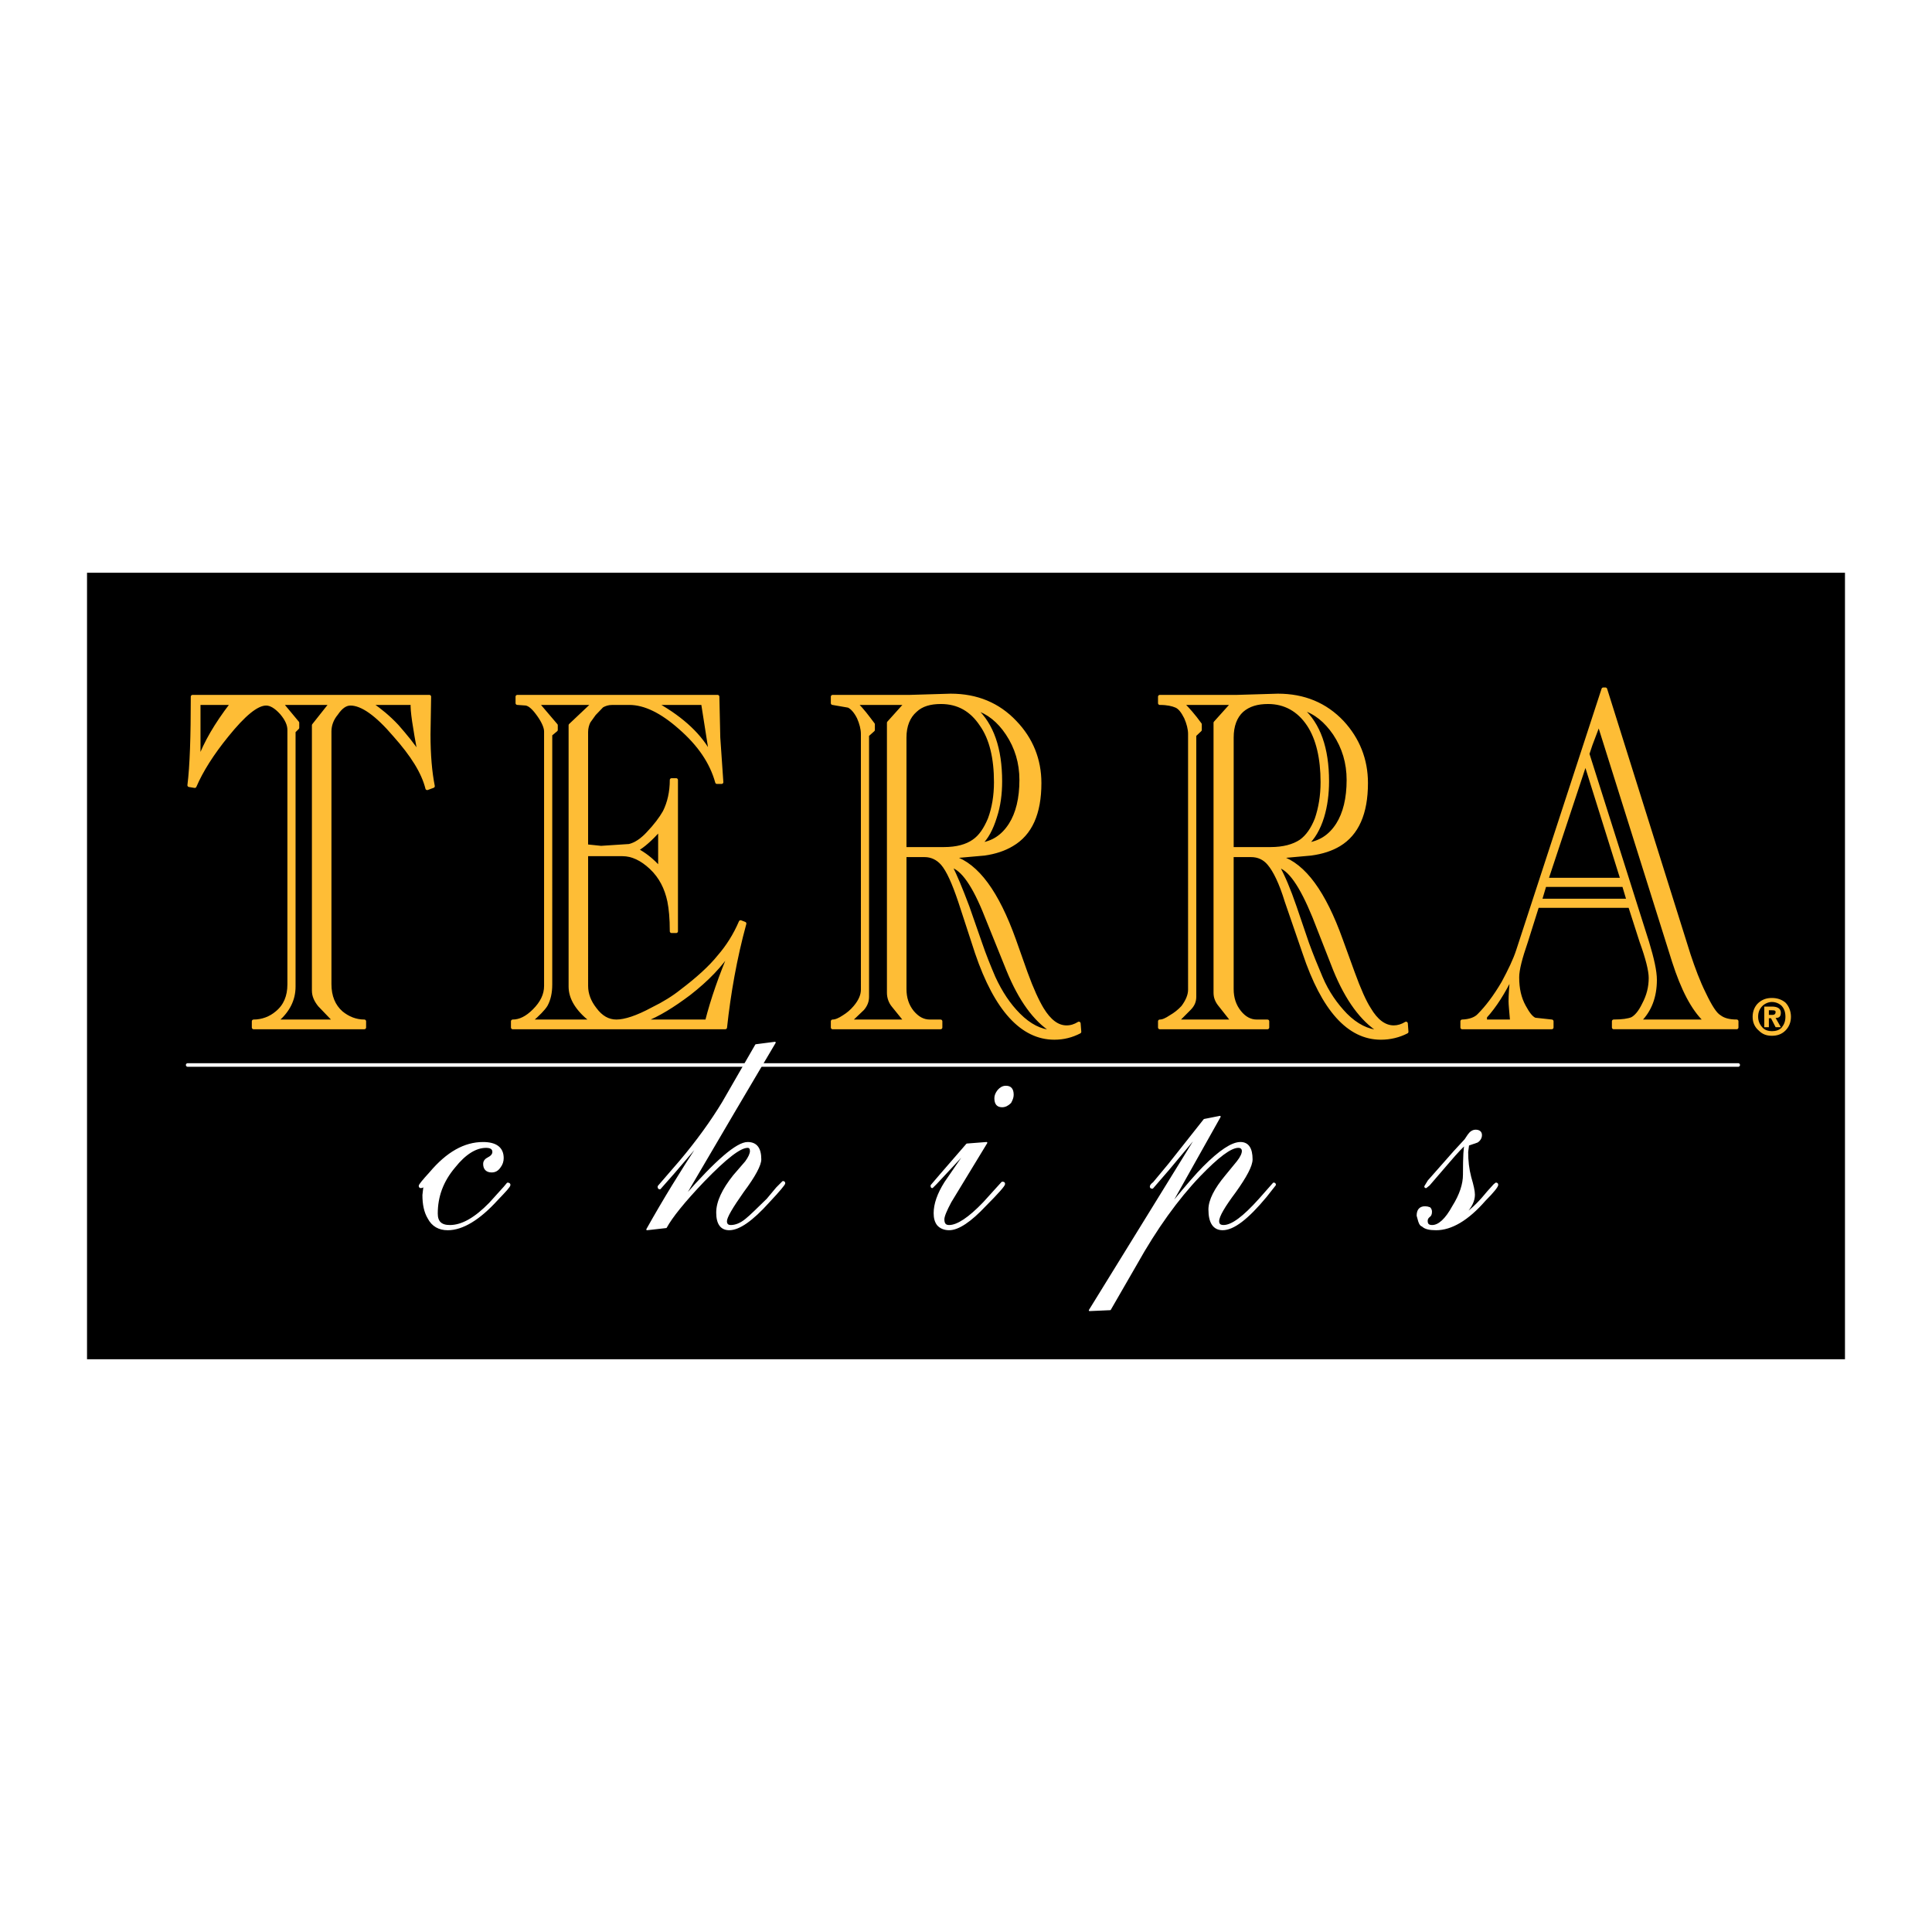 <?xml version="1.0" encoding="utf-8"?>
<!-- Generator: Adobe Illustrator 13.0.0, SVG Export Plug-In . SVG Version: 6.00 Build 14948)  -->
<!DOCTYPE svg PUBLIC "-//W3C//DTD SVG 1.0//EN" "http://www.w3.org/TR/2001/REC-SVG-20010904/DTD/svg10.dtd">
<svg version="1.0" id="Layer_1" xmlns="http://www.w3.org/2000/svg" xmlns:xlink="http://www.w3.org/1999/xlink" x="0px" y="0px"
	 width="192.756px" height="192.756px" viewBox="0 0 192.756 192.756" enable-background="new 0 0 192.756 192.756"
	 xml:space="preserve">
<g>
	<polygon fill-rule="evenodd" clip-rule="evenodd" fill="#FFFFFF" points="0,0 192.756,0 192.756,192.756 0,192.756 0,0 	"/>
	<polygon fill-rule="evenodd" clip-rule="evenodd" points="184.252,135.793 8.504,135.793 8.504,56.962 184.252,56.962 
		184.252,135.793 	"/>
	
		<polyline fill="none" stroke="#FFFFFF" stroke-width="0.357" stroke-linecap="round" stroke-linejoin="round" stroke-miterlimit="2.613" points="
		184.252,135.793 8.504,135.793 8.504,56.962 184.252,56.962 184.252,135.793 	"/>
	<path fill-rule="evenodd" clip-rule="evenodd" fill="#FEBD36" d="M23.099,70.152v0.123c-1.53,1.994-2.601,3.834-3.213,5.521h-0.061
		v-5.644H23.099L23.099,70.152L23.099,70.152z M22.64,73.373c1.683-2.085,2.968-3.159,3.917-3.159c0.459,0,0.979,0.307,1.53,0.92
		c0.52,0.613,0.765,1.165,0.765,1.687v25.398c0,1.195-0.397,2.146-1.224,2.82c-0.643,0.553-1.468,0.859-2.325,0.859v0.613h11.045
		v-0.613c-0.857,0-1.622-0.307-2.295-0.859c-0.765-0.674-1.163-1.625-1.163-2.852V72.974c0-0.614,0.214-1.227,0.673-1.779
		c0.459-0.675,0.917-0.981,1.407-0.981c1.132,0,2.601,1.012,4.406,3.129c1.775,1.993,2.846,3.711,3.244,5.306l0.581-0.215
		c-0.275-1.38-0.428-3.098-0.428-5.153l0.061-3.773H19.213c0,3.926-0.092,6.901-0.336,8.834l0.551,0.092
		C20.1,76.87,21.171,75.182,22.64,73.373L22.64,73.373L22.64,73.373z M29.677,72.606v-0.491l-1.53-1.84v-0.123h4.803v0.123
		l-1.652,2.085v26.472c0,0.521,0.214,0.98,0.582,1.441l1.469,1.533v0.092h-5.722v-0.092c1.132-0.98,1.683-2.086,1.683-3.373V72.974
		L29.677,72.606L29.677,72.606L29.677,72.606z M37.082,70.152h4.069c-0.061,0.736,0.214,2.423,0.704,5.061l-0.031,0.062
		c-0.581-0.92-1.346-1.84-2.203-2.822c-0.857-0.92-1.744-1.626-2.54-2.178V70.152L37.082,70.152z"/>
	
		<path fill="none" stroke="#FEBD36" stroke-width="0.357" stroke-linecap="round" stroke-linejoin="round" stroke-miterlimit="2.613" d="
		M23.099,70.152v0.123c-1.53,1.994-2.601,3.834-3.213,5.521h-0.061v-5.644H23.099 M22.64,73.373
		c1.683-2.085,2.968-3.159,3.917-3.159c0.459,0,0.979,0.307,1.53,0.92c0.52,0.613,0.765,1.165,0.765,1.687v25.398
		c0,1.195-0.397,2.146-1.224,2.82c-0.643,0.553-1.468,0.859-2.325,0.859v0.613h11.045v-0.613c-0.857,0-1.622-0.307-2.295-0.859
		c-0.765-0.674-1.163-1.625-1.163-2.852V72.974c0-0.614,0.214-1.227,0.673-1.779c0.459-0.675,0.917-0.981,1.407-0.981
		c1.132,0,2.601,1.012,4.406,3.129c1.775,1.993,2.846,3.711,3.244,5.306l0.581-0.215c-0.275-1.38-0.428-3.098-0.428-5.153
		l0.061-3.773H19.213c0,3.926-0.092,6.901-0.336,8.834l0.551,0.092C20.1,76.87,21.171,75.182,22.64,73.373 M29.677,72.606v-0.491
		l-1.53-1.84v-0.123h4.803v0.123l-1.652,2.085v26.472c0,0.521,0.214,0.98,0.582,1.441l1.469,1.533v0.092h-5.722v-0.092
		c1.132-0.98,1.683-2.086,1.683-3.373V72.974L29.677,72.606 M37.082,70.152h4.069c-0.061,0.736,0.214,2.423,0.704,5.061
		l-0.031,0.062c-0.581-0.92-1.346-1.84-2.203-2.822c-0.857-0.92-1.744-1.626-2.54-2.178V70.152"/>
	<path fill-rule="evenodd" clip-rule="evenodd" fill="#FEBD36" d="M52.472,70.213c0.367,0.062,0.765,0.398,1.285,1.135
		c0.458,0.644,0.704,1.227,0.704,1.626v25.397c0,0.891-0.398,1.688-1.163,2.455c-0.734,0.736-1.438,1.072-2.142,1.072v0.613h21.203
		c0.367-3.404,0.979-6.901,1.928-10.367l-0.398-0.153c-0.551,1.288-1.285,2.454-2.142,3.435c-0.857,1.074-2.142,2.239-3.763,3.466
		c-0.765,0.613-1.744,1.227-2.876,1.779c-1.53,0.828-2.754,1.227-3.611,1.227c-0.826,0-1.53-0.398-2.142-1.227
		c-0.551-0.705-0.857-1.473-0.857-2.301V85.243h3.611c0.979,0,1.927,0.46,2.845,1.319c0.979,0.92,1.53,2.055,1.805,3.343
		c0.153,0.767,0.245,1.718,0.245,3.006h0.458V77.82h-0.458c0,1.196-0.245,2.27-0.704,3.19c-0.367,0.644-0.918,1.38-1.683,2.178
		c-0.582,0.614-1.193,1.043-1.836,1.196l-2.815,0.184l-1.469-0.153v-11.38c0-0.368,0.092-0.736,0.245-1.043l0.551-0.767l0.765-0.797
		c0.275-0.153,0.582-0.276,1.041-0.276h1.683c1.561,0,3.243,0.828,5.079,2.454c1.897,1.656,3.121,3.435,3.672,5.429h0.458
		l-0.306-4.448l-0.092-4.08H51.615v0.644L52.472,70.213L52.472,70.213L52.472,70.213z M56.908,72.36v26.073
		c0,1.164,0.704,2.299,2.081,3.373v0.092h-5.997v-0.092c0.704-0.613,1.224-1.135,1.469-1.533c0.306-0.553,0.459-1.227,0.459-2.055
		V73.281l0.551-0.46v-0.46l-1.775-2.085v-0.123h5.416v0.123L56.908,72.36L56.908,72.36L56.908,72.36z M65.537,70.152h4.589
		l0.795,5.061l-0.031,0.123c-0.979-1.901-2.753-3.588-5.354-5.061V70.152L65.537,70.152L65.537,70.152z M65.842,86.685
		c-0.765-0.889-1.591-1.503-2.356-1.901c0.673-0.368,1.469-1.074,2.356-2.086V86.685L65.842,86.685L65.842,86.685z M72.972,94.844
		c-1.071,2.515-1.897,4.876-2.448,7.054h-6.272v-0.092c1.438-0.553,2.907-1.473,4.498-2.668c1.775-1.381,3.213-2.853,4.161-4.387
		L72.972,94.844L72.972,94.844z"/>
	
		<path fill="none" stroke="#FEBD36" stroke-width="0.357" stroke-linecap="round" stroke-linejoin="round" stroke-miterlimit="2.613" d="
		M52.472,70.213c0.367,0.062,0.765,0.398,1.285,1.135c0.458,0.644,0.704,1.227,0.704,1.626v25.397c0,0.891-0.398,1.688-1.163,2.455
		c-0.734,0.736-1.438,1.072-2.142,1.072v0.613h21.203c0.367-3.404,0.979-6.901,1.928-10.367l-0.398-0.153
		c-0.551,1.288-1.285,2.454-2.142,3.435c-0.857,1.074-2.142,2.239-3.763,3.466c-0.765,0.613-1.744,1.227-2.876,1.779
		c-1.53,0.828-2.754,1.227-3.611,1.227c-0.826,0-1.53-0.398-2.142-1.227c-0.551-0.705-0.857-1.473-0.857-2.301V85.243h3.611
		c0.979,0,1.927,0.46,2.845,1.319c0.979,0.92,1.53,2.055,1.805,3.343c0.153,0.767,0.245,1.718,0.245,3.006h0.458V77.82h-0.458
		c0,1.196-0.245,2.27-0.704,3.19c-0.367,0.644-0.918,1.38-1.683,2.178c-0.582,0.614-1.193,1.043-1.836,1.196l-2.815,0.184
		l-1.469-0.153v-11.38c0-0.368,0.092-0.736,0.245-1.043l0.551-0.767l0.765-0.797c0.275-0.153,0.582-0.276,1.041-0.276h1.683
		c1.561,0,3.243,0.828,5.079,2.454c1.897,1.656,3.121,3.435,3.672,5.429h0.458l-0.306-4.448l-0.092-4.08H51.615v0.644L52.472,70.213
		 M56.908,72.36v26.073c0,1.164,0.704,2.299,2.081,3.373v0.092h-5.997v-0.092c0.704-0.613,1.224-1.135,1.469-1.533
		c0.306-0.553,0.459-1.227,0.459-2.055V73.281l0.551-0.46v-0.46l-1.775-2.085v-0.123h5.416v0.123L56.908,72.36 M65.537,70.152h4.589
		l0.795,5.061l-0.031,0.123c-0.979-1.901-2.753-3.588-5.354-5.061V70.152 M65.842,86.685c-0.765-0.889-1.591-1.503-2.356-1.901
		c0.673-0.368,1.469-1.074,2.356-2.086V86.685 M72.972,94.844c-1.071,2.515-1.897,4.876-2.448,7.054h-6.272v-0.092
		c1.438-0.553,2.907-1.473,4.498-2.668c1.775-1.381,3.213-2.853,4.161-4.387L72.972,94.844"/>
	<path fill-rule="evenodd" clip-rule="evenodd" fill="#FEBD36" d="M107.638,102.113c-0.397,0.246-0.796,0.369-1.224,0.369
		c-0.918,0-1.714-0.613-2.448-1.811c-0.459-0.766-1.01-1.932-1.621-3.619l-1.163-3.282c-1.683-4.693-3.671-7.454-6.088-8.22v-0.092
		l3.121-0.276c1.071-0.153,1.988-0.46,2.754-0.92c1.836-1.074,2.753-3.098,2.753-6.135c0-2.331-0.825-4.386-2.447-6.073
		c-1.683-1.779-3.825-2.668-6.425-2.668l-4.13,0.123h-7.649v0.644l1.591,0.276c0.337,0.153,0.704,0.552,1.01,1.166
		c0.245,0.552,0.398,1.135,0.398,1.625V98.74c0,0.551-0.245,1.135-0.765,1.748c-0.336,0.398-0.704,0.705-1.102,0.951
		c-0.459,0.307-0.826,0.459-1.132,0.459v0.613h10.77v-0.613h-1.071c-0.673,0-1.224-0.307-1.744-0.92
		c-0.52-0.645-0.765-1.41-0.765-2.301V85.335h1.989c0.673,0,1.285,0.276,1.774,0.828c0.582,0.675,1.132,1.932,1.744,3.742
		l1.683,5.153c1.928,5.673,4.529,8.496,7.741,8.496c0.919,0,1.744-0.215,2.51-0.613L107.638,102.113L107.638,102.113
		L107.638,102.113z M104.945,102.941c-1.132-0.061-2.233-0.613-3.305-1.688c-0.979-0.98-1.805-2.207-2.509-3.742
		c-0.459-1.073-0.918-2.208-1.315-3.373l-1.285-3.681c-0.673-1.779-1.224-3.128-1.683-3.987l0.061-0.092
		c1.102,0.246,2.295,1.933,3.519,5.062l2.143,5.306c1.224,3.006,2.692,5,4.375,6.073V102.941L104.945,102.941L104.945,102.941z
		 M85.455,70.152h4.865v0.123l-1.652,1.84v26.932c0,0.459,0.153,0.92,0.459,1.287l1.193,1.473v0.092h-5.477v-0.092l1.224-1.166
		c0.306-0.367,0.459-0.734,0.459-1.195V73.342l0.582-0.521v-0.552c-0.582-0.767-1.071-1.442-1.652-1.994V70.152L85.455,70.152
		L85.455,70.152z M91.33,70.888c0.612-0.583,1.469-0.828,2.54-0.828c1.744,0,3.06,0.767,4.039,2.239
		c0.979,1.38,1.438,3.344,1.438,5.736c0,1.38-0.214,2.607-0.611,3.681c-0.429,1.012-0.918,1.749-1.592,2.208
		c-0.703,0.491-1.683,0.767-2.968,0.767h-3.916V73.587C90.259,72.422,90.626,71.501,91.33,70.888L91.33,70.888L91.33,70.888z
		 M97.296,70.766l0.061-0.092c1.254,0.399,2.294,1.227,3.152,2.516c0.918,1.38,1.377,2.914,1.377,4.631
		c0,1.84-0.367,3.343-1.071,4.448c-0.765,1.196-1.774,1.84-3.06,1.994v-0.031c0.673-0.613,1.163-1.534,1.53-2.73
		c0.366-1.104,0.52-2.3,0.52-3.558C99.805,74.722,98.979,72.299,97.296,70.766L97.296,70.766z"/>
	
		<path fill="none" stroke="#FEBD36" stroke-width="0.357" stroke-linecap="round" stroke-linejoin="round" stroke-miterlimit="2.613" d="
		M107.638,102.113c-0.397,0.246-0.796,0.369-1.224,0.369c-0.918,0-1.714-0.613-2.448-1.811c-0.459-0.766-1.01-1.932-1.621-3.619
		l-1.163-3.282c-1.683-4.693-3.671-7.454-6.088-8.22v-0.092l3.121-0.276c1.071-0.153,1.988-0.46,2.754-0.92
		c1.836-1.074,2.753-3.098,2.753-6.135c0-2.331-0.825-4.386-2.447-6.073c-1.683-1.779-3.825-2.668-6.425-2.668l-4.13,0.123h-7.649
		v0.644l1.591,0.276c0.337,0.153,0.704,0.552,1.01,1.166c0.245,0.552,0.398,1.135,0.398,1.625V98.74
		c0,0.551-0.245,1.135-0.765,1.748c-0.336,0.398-0.704,0.705-1.102,0.951c-0.459,0.307-0.826,0.459-1.132,0.459v0.613h10.77v-0.613
		h-1.071c-0.673,0-1.224-0.307-1.744-0.92c-0.52-0.645-0.765-1.41-0.765-2.301V85.335h1.989c0.673,0,1.285,0.276,1.774,0.828
		c0.582,0.675,1.132,1.932,1.744,3.742l1.683,5.153c1.928,5.673,4.529,8.496,7.741,8.496c0.919,0,1.744-0.215,2.51-0.613
		L107.638,102.113 M104.945,102.941c-1.132-0.061-2.233-0.613-3.305-1.688c-0.979-0.98-1.805-2.207-2.509-3.742
		c-0.459-1.073-0.918-2.208-1.315-3.373l-1.285-3.681c-0.673-1.779-1.224-3.128-1.683-3.987l0.061-0.092
		c1.102,0.246,2.295,1.933,3.519,5.062l2.143,5.306c1.224,3.006,2.692,5,4.375,6.073V102.941 M85.455,70.152h4.865v0.123
		l-1.652,1.84v26.932c0,0.459,0.153,0.92,0.459,1.287l1.193,1.473v0.092h-5.477v-0.092l1.224-1.166
		c0.306-0.367,0.459-0.734,0.459-1.195V73.342l0.582-0.521v-0.552c-0.582-0.767-1.071-1.442-1.652-1.994V70.152 M91.33,70.888
		c0.612-0.583,1.469-0.828,2.54-0.828c1.744,0,3.06,0.767,4.039,2.239c0.979,1.38,1.438,3.344,1.438,5.736
		c0,1.38-0.214,2.607-0.611,3.681c-0.429,1.012-0.918,1.749-1.592,2.208c-0.703,0.491-1.683,0.767-2.968,0.767h-3.916V73.587
		C90.259,72.422,90.626,71.501,91.33,70.888 M97.296,70.766l0.061-0.092c1.254,0.399,2.294,1.227,3.152,2.516
		c0.918,1.38,1.377,2.914,1.377,4.631c0,1.84-0.367,3.343-1.071,4.448c-0.765,1.196-1.774,1.84-3.06,1.994v-0.031
		c0.673-0.613,1.163-1.534,1.53-2.73c0.366-1.104,0.52-2.3,0.52-3.558C99.805,74.722,98.979,72.299,97.296,70.766"/>
	<path fill-rule="evenodd" clip-rule="evenodd" fill="#FEBD36" d="M133.92,72.054c-1.683-1.779-3.824-2.668-6.425-2.668
		l-4.131,0.123h-7.649v0.644c0.766,0,1.255,0.123,1.622,0.276s0.673,0.552,0.979,1.166c0.244,0.552,0.397,1.135,0.397,1.625V98.74
		c0,0.551-0.245,1.135-0.704,1.748c-0.367,0.398-0.765,0.705-1.193,0.951c-0.459,0.307-0.795,0.459-1.102,0.459v0.613h10.74v-0.613
		h-1.071c-0.643,0-1.224-0.307-1.714-0.92c-0.52-0.645-0.765-1.41-0.765-2.301V85.335h1.928c0.704,0,1.315,0.276,1.774,0.828
		c0.581,0.675,1.193,1.932,1.744,3.742l1.774,5.153c1.897,5.673,4.437,8.496,7.649,8.496c0.918,0,1.805-0.215,2.57-0.613
		l-0.062-0.828c-0.397,0.246-0.826,0.369-1.224,0.369c-0.918,0-1.744-0.613-2.448-1.811c-0.459-0.705-1.01-1.932-1.621-3.619
		l-1.193-3.282c-1.683-4.693-3.672-7.454-6.059-8.22v-0.092l3.061-0.276c1.132-0.153,2.05-0.46,2.814-0.92
		c1.774-1.074,2.692-3.098,2.692-6.135C136.307,75.796,135.48,73.741,133.92,72.054L133.92,72.054L133.92,72.054z M134.532,77.82
		c0,1.84-0.367,3.343-1.071,4.448c-0.765,1.196-1.805,1.84-3.12,1.994v-0.031c0.673-0.613,1.224-1.534,1.591-2.73
		c0.336-1.104,0.489-2.3,0.489-3.558c0-3.282-0.856-5.674-2.539-7.177l0.092-0.092c1.285,0.399,2.294,1.227,3.182,2.516
		C134.073,74.569,134.532,76.103,134.532,77.82L134.532,77.82L134.532,77.82z M123.915,70.888c0.673-0.583,1.53-0.828,2.601-0.828
		c1.683,0,3.06,0.767,4.039,2.239c0.918,1.38,1.377,3.344,1.377,5.736c0,1.38-0.215,2.607-0.581,3.681
		c-0.398,1.012-0.918,1.749-1.561,2.208c-0.734,0.491-1.744,0.767-3.029,0.767h-3.855V73.587
		C122.905,72.422,123.242,71.501,123.915,70.888L123.915,70.888L123.915,70.888z M122.905,70.275l-1.652,1.84v26.932
		c0,0.459,0.153,0.859,0.521,1.287l1.163,1.473v0.092h-5.446v-0.092l1.162-1.166c0.367-0.367,0.521-0.734,0.521-1.195V73.342
		l0.551-0.521v-0.552c-0.643-0.89-1.224-1.534-1.683-1.994v-0.123h4.864V70.275L122.905,70.275L122.905,70.275z M127.525,86.378
		c1.132,0.246,2.295,1.933,3.58,5.062l2.08,5.306c1.225,3.006,2.724,5,4.406,6.073v0.123c-1.132-0.061-2.264-0.613-3.335-1.688
		c-0.948-0.98-1.836-2.207-2.479-3.742c-0.459-1.073-0.918-2.208-1.346-3.373l-1.255-3.681c-0.581-1.687-1.132-3.006-1.683-3.987
		L127.525,86.378L127.525,86.378z"/>
	
		<path fill="none" stroke="#FEBD36" stroke-width="0.357" stroke-linecap="round" stroke-linejoin="round" stroke-miterlimit="2.613" d="
		M133.92,72.054c-1.683-1.779-3.824-2.668-6.425-2.668l-4.131,0.123h-7.649v0.644c0.766,0,1.255,0.123,1.622,0.276
		s0.673,0.552,0.979,1.166c0.244,0.552,0.397,1.135,0.397,1.625V98.74c0,0.551-0.245,1.135-0.704,1.748
		c-0.367,0.398-0.765,0.705-1.193,0.951c-0.459,0.307-0.795,0.459-1.102,0.459v0.613h10.74v-0.613h-1.071
		c-0.643,0-1.224-0.307-1.714-0.92c-0.52-0.645-0.765-1.41-0.765-2.301V85.335h1.928c0.704,0,1.315,0.276,1.774,0.828
		c0.581,0.675,1.193,1.932,1.744,3.742l1.774,5.153c1.897,5.673,4.437,8.496,7.649,8.496c0.918,0,1.805-0.215,2.57-0.613
		l-0.062-0.828c-0.397,0.246-0.826,0.369-1.224,0.369c-0.918,0-1.744-0.613-2.448-1.811c-0.459-0.705-1.01-1.932-1.621-3.619
		l-1.193-3.282c-1.683-4.693-3.672-7.454-6.059-8.22v-0.092l3.061-0.276c1.132-0.153,2.05-0.46,2.814-0.92
		c1.774-1.074,2.692-3.098,2.692-6.135C136.307,75.796,135.48,73.741,133.92,72.054 M134.532,77.82c0,1.84-0.367,3.343-1.071,4.448
		c-0.765,1.196-1.805,1.84-3.12,1.994v-0.031c0.673-0.613,1.224-1.534,1.591-2.73c0.336-1.104,0.489-2.3,0.489-3.558
		c0-3.282-0.856-5.674-2.539-7.177l0.092-0.092c1.285,0.399,2.294,1.227,3.182,2.516C134.073,74.569,134.532,76.103,134.532,77.82
		 M123.915,70.888c0.673-0.583,1.53-0.828,2.601-0.828c1.683,0,3.06,0.767,4.039,2.239c0.918,1.38,1.377,3.344,1.377,5.736
		c0,1.38-0.215,2.607-0.581,3.681c-0.398,1.012-0.918,1.749-1.561,2.208c-0.734,0.491-1.744,0.767-3.029,0.767h-3.855V73.587
		C122.905,72.422,123.242,71.501,123.915,70.888 M122.905,70.275l-1.652,1.84v26.932c0,0.459,0.153,0.859,0.521,1.287l1.163,1.473
		v0.092h-5.446v-0.092l1.162-1.166c0.367-0.367,0.521-0.734,0.521-1.195V73.342l0.551-0.521v-0.552
		c-0.643-0.89-1.224-1.534-1.683-1.994v-0.123h4.864V70.275 M127.525,86.378c1.132,0.246,2.295,1.933,3.58,5.062l2.08,5.306
		c1.225,3.006,2.724,5,4.406,6.073v0.123c-1.132-0.061-2.264-0.613-3.335-1.688c-0.948-0.98-1.836-2.207-2.479-3.742
		c-0.459-1.073-0.918-2.208-1.346-3.373l-1.255-3.681c-0.581-1.687-1.132-3.006-1.683-3.987L127.525,86.378"/>
	<path fill-rule="evenodd" clip-rule="evenodd" fill="#FEBD36" d="M159.958,68.771l-8.506,26.042
		c-0.306,0.951-0.826,2.024-1.469,3.22c-0.826,1.412-1.652,2.486-2.417,3.252c-0.337,0.369-0.918,0.584-1.683,0.613v0.613h8.935
		v-0.613l-1.684-0.184c-0.367-0.152-0.703-0.613-1.07-1.289c-0.459-0.828-0.673-1.777-0.673-2.914c0-0.766,0.306-1.932,0.887-3.619
		l1.102-3.497h9.24l1.132,3.527c0.612,1.687,0.918,2.914,0.918,3.65c0,0.92-0.214,1.779-0.673,2.639
		c-0.367,0.766-0.765,1.227-1.163,1.441c-0.367,0.152-0.979,0.244-1.835,0.244v0.613h12.269v-0.613
		c-0.765,0-1.315-0.152-1.713-0.459c-0.429-0.246-0.918-1.014-1.53-2.301c-0.581-1.166-1.07-2.485-1.529-3.865l-8.323-26.502
		H159.958L159.958,68.771L159.958,68.771z M159.561,72.269l7.435,23.649c0.888,2.76,1.897,4.723,3.121,5.889v0.092h-6.518v-0.092
		c1.01-1.012,1.53-2.361,1.53-4.049c0-0.859-0.275-2.085-0.765-3.711l-5.967-18.834l0.307-0.92l0.765-2.024H159.561L159.561,72.269
		L159.561,72.269z M154.114,88.311h7.894l0.459,1.534h-8.812L154.114,88.311L154.114,88.311L154.114,88.311z M150.841,97.512
		c-0.093,0.922-0.153,1.75-0.153,2.395c0,0.275,0.061,0.92,0.153,1.992h-2.662v-0.459c0.979-1.074,1.836-2.455,2.601-4.02
		L150.841,97.512L150.841,97.512L150.841,97.512z M158.184,76.041l3.672,11.717h-7.558L158.184,76.041L158.184,76.041z"/>
	
		<path fill="none" stroke="#FEBD36" stroke-width="0.357" stroke-linecap="round" stroke-linejoin="round" stroke-miterlimit="2.613" d="
		M159.958,68.771l-8.506,26.042c-0.306,0.951-0.826,2.024-1.469,3.22c-0.826,1.412-1.652,2.486-2.417,3.252
		c-0.337,0.369-0.918,0.584-1.683,0.613v0.613h8.935v-0.613l-1.684-0.184c-0.367-0.152-0.703-0.613-1.07-1.289
		c-0.459-0.828-0.673-1.777-0.673-2.914c0-0.766,0.306-1.932,0.887-3.619l1.102-3.497h9.24l1.132,3.527
		c0.612,1.687,0.918,2.914,0.918,3.65c0,0.92-0.214,1.779-0.673,2.639c-0.367,0.766-0.765,1.227-1.163,1.441
		c-0.367,0.152-0.979,0.244-1.835,0.244v0.613h12.269v-0.613c-0.765,0-1.315-0.152-1.713-0.459c-0.429-0.246-0.918-1.014-1.53-2.301
		c-0.581-1.166-1.07-2.485-1.529-3.865l-8.323-26.502H159.958 M159.561,72.269l7.435,23.649c0.888,2.76,1.897,4.723,3.121,5.889
		v0.092h-6.518v-0.092c1.01-1.012,1.53-2.361,1.53-4.049c0-0.859-0.275-2.085-0.765-3.711l-5.967-18.834l0.307-0.92l0.765-2.024
		H159.561 M154.114,88.311h7.894l0.459,1.534h-8.812L154.114,88.311 M150.841,97.512c-0.093,0.922-0.153,1.75-0.153,2.395
		c0,0.275,0.061,0.92,0.153,1.992h-2.662v-0.459c0.979-1.074,1.836-2.455,2.601-4.02L150.841,97.512 M158.184,76.041l3.672,11.717
		h-7.558L158.184,76.041"/>
	<path fill-rule="evenodd" clip-rule="evenodd" fill="#FFFFFF" d="M50.177,115.549c0-1.012-0.673-1.533-1.989-1.533
		c-1.836,0-3.58,0.98-5.263,2.975c-0.704,0.768-1.071,1.227-1.071,1.318c0,0.123,0.061,0.154,0.153,0.154l0.123-0.031l0.092-0.061
		l0.092,0.061l-0.092,0.797c0,0.922,0.153,1.688,0.52,2.301c0.398,0.768,1.071,1.135,1.928,1.135c1.469,0,3.151-1.012,4.957-3.006
		c0.796-0.828,1.224-1.287,1.224-1.441c0-0.092-0.062-0.152-0.214-0.152l-0.306,0.367l-1.468,1.625
		c-1.438,1.473-2.754,2.24-3.978,2.24c-0.888,0-1.285-0.398-1.285-1.227c0-1.688,0.551-3.221,1.744-4.633
		c1.071-1.35,2.142-1.992,3.152-1.992c0.459,0,0.704,0.152,0.704,0.49c0,0.215-0.153,0.43-0.459,0.582
		c-0.306,0.154-0.459,0.338-0.459,0.613c0,0.49,0.275,0.768,0.765,0.768c0.367,0,0.612-0.154,0.826-0.461
		C50.085,116.162,50.177,115.855,50.177,115.549L50.177,115.549z"/>
	
		<path fill="none" stroke="#FFFFFF" stroke-width="0.153" stroke-linecap="round" stroke-linejoin="round" stroke-miterlimit="2.613" d="
		M50.177,115.549c0-1.012-0.673-1.533-1.989-1.533c-1.836,0-3.58,0.98-5.263,2.975c-0.704,0.768-1.071,1.227-1.071,1.318
		c0,0.123,0.061,0.154,0.153,0.154l0.123-0.031l0.092-0.061l0.092,0.061l-0.092,0.797c0,0.922,0.153,1.688,0.52,2.301
		c0.398,0.768,1.071,1.135,1.928,1.135c1.469,0,3.151-1.012,4.957-3.006c0.796-0.828,1.224-1.287,1.224-1.441
		c0-0.092-0.062-0.152-0.214-0.152l-0.306,0.367l-1.468,1.625c-1.438,1.473-2.754,2.24-3.978,2.24c-0.888,0-1.285-0.398-1.285-1.227
		c0-1.688,0.551-3.221,1.744-4.633c1.071-1.35,2.142-1.992,3.152-1.992c0.459,0,0.704,0.152,0.704,0.49
		c0,0.215-0.153,0.43-0.459,0.582c-0.306,0.154-0.459,0.338-0.459,0.613c0,0.49,0.275,0.768,0.765,0.768
		c0.367,0,0.612-0.154,0.826-0.461C50.085,116.162,50.177,115.855,50.177,115.549"/>
	<path fill-rule="evenodd" clip-rule="evenodd" fill="#FFFFFF" d="M75.419,104.26l-3.305,5.736c-1.132,1.871-2.57,3.865-4.253,5.859
		l-2.172,2.516c0,0.152,0.03,0.215,0.153,0.215l1.408-1.596l2.417-2.822l0.03,0.062c-1.713,2.605-3.457,5.428-5.14,8.434
		l1.897-0.215c0.551-1.012,1.774-2.545,3.763-4.631c2.203-2.27,3.61-3.373,4.375-3.373c0.214,0,0.306,0.152,0.306,0.398
		c0,0.244-0.153,0.613-0.489,1.072l-1.193,1.381c-1.102,1.381-1.683,2.607-1.683,3.682c0,1.135,0.428,1.686,1.224,1.686
		c0.979,0,2.295-0.92,3.947-2.76c1.071-1.135,1.561-1.748,1.561-1.84s-0.031-0.154-0.153-0.154l-0.612,0.613l-0.949,1.135
		c-0.979,0.951-1.652,1.627-2.111,1.994c-0.551,0.461-1.071,0.645-1.53,0.645c-0.306,0-0.459-0.154-0.459-0.461
		c0-0.398,0.582-1.379,1.683-2.943c1.193-1.596,1.744-2.67,1.744-3.221c0-1.074-0.397-1.656-1.285-1.656
		c-1.071,0-3.152,1.809-6.272,5.367l-0.031-0.031l4.896-8.342l4.131-6.994L75.419,104.26L75.419,104.26z"/>
	
		<path fill="none" stroke="#FFFFFF" stroke-width="0.153" stroke-linecap="round" stroke-linejoin="round" stroke-miterlimit="2.613" d="
		M75.419,104.26l-3.305,5.736c-1.132,1.871-2.57,3.865-4.253,5.859l-2.172,2.516c0,0.152,0.03,0.215,0.153,0.215l1.408-1.596
		l2.417-2.822l0.03,0.062c-1.713,2.605-3.457,5.428-5.14,8.434l1.897-0.215c0.551-1.012,1.774-2.545,3.763-4.631
		c2.203-2.27,3.61-3.373,4.375-3.373c0.214,0,0.306,0.152,0.306,0.398c0,0.244-0.153,0.613-0.489,1.072l-1.193,1.381
		c-1.102,1.381-1.683,2.607-1.683,3.682c0,1.135,0.428,1.686,1.224,1.686c0.979,0,2.295-0.92,3.947-2.76
		c1.071-1.135,1.561-1.748,1.561-1.84s-0.031-0.154-0.153-0.154l-0.612,0.613l-0.949,1.135c-0.979,0.951-1.652,1.627-2.111,1.994
		c-0.551,0.461-1.071,0.645-1.53,0.645c-0.306,0-0.459-0.154-0.459-0.461c0-0.398,0.582-1.379,1.683-2.943
		c1.193-1.596,1.744-2.67,1.744-3.221c0-1.074-0.397-1.656-1.285-1.656c-1.071,0-3.152,1.809-6.272,5.367l-0.031-0.031l4.896-8.342
		l4.131-6.994L75.419,104.26"/>
	<path fill-rule="evenodd" clip-rule="evenodd" fill="#FFFFFF" d="M99.285,109.566c0,0.584,0.244,0.828,0.703,0.828
		c0.306,0,0.582-0.152,0.826-0.398c0.153-0.275,0.245-0.521,0.245-0.766c0-0.584-0.245-0.828-0.704-0.828
		c-0.306,0-0.551,0.152-0.765,0.398C99.377,109.076,99.285,109.322,99.285,109.566L99.285,109.566L99.285,109.566z M98.152,119.996
		c-1.468,1.533-2.631,2.301-3.457,2.301c-0.367,0-0.551-0.184-0.551-0.645c0-0.307,0.245-0.889,0.704-1.748l3.58-5.889l-1.958,0.152
		l-2.631,3.037l-0.918,1.074c0,0.152,0.031,0.184,0.092,0.184l0.398-0.398l2.662-2.854l0.061,0.092l-1.836,2.67
		c-0.734,1.164-1.071,2.178-1.071,3.066c0,0.461,0.092,0.859,0.336,1.166c0.275,0.307,0.673,0.459,1.132,0.459
		c0.918,0,2.142-0.828,3.61-2.393c1.285-1.287,1.896-1.992,1.896-2.146c0-0.123-0.061-0.152-0.214-0.152l-0.643,0.705
		L98.152,119.996L98.152,119.996z"/>
	
		<path fill="none" stroke="#FFFFFF" stroke-width="0.153" stroke-linecap="round" stroke-linejoin="round" stroke-miterlimit="2.613" d="
		M99.285,109.566c0,0.584,0.244,0.828,0.703,0.828c0.306,0,0.582-0.152,0.826-0.398c0.153-0.275,0.245-0.521,0.245-0.766
		c0-0.584-0.245-0.828-0.704-0.828c-0.306,0-0.551,0.152-0.765,0.398C99.377,109.076,99.285,109.322,99.285,109.566 M98.152,119.996
		c-1.468,1.533-2.631,2.301-3.457,2.301c-0.367,0-0.551-0.184-0.551-0.645c0-0.307,0.245-0.889,0.704-1.748l3.58-5.889l-1.958,0.152
		l-2.631,3.037l-0.918,1.074c0,0.152,0.031,0.184,0.092,0.184l0.398-0.398l2.662-2.854l0.061,0.092l-1.836,2.67
		c-0.734,1.164-1.071,2.178-1.071,3.066c0,0.461,0.092,0.859,0.336,1.166c0.275,0.307,0.673,0.459,1.132,0.459
		c0.918,0,2.142-0.828,3.61-2.393c1.285-1.287,1.896-1.992,1.896-2.146c0-0.123-0.061-0.152-0.214-0.152l-0.643,0.705
		L98.152,119.996"/>
	<path fill-rule="evenodd" clip-rule="evenodd" fill="#FFFFFF" d="M120.151,111.715l-3.519,4.447l-1.529,1.84
		c-0.215,0.154-0.307,0.307-0.307,0.369c0,0.092,0.031,0.152,0.184,0.152l1.592-1.84l2.692-3.221l0.061,0.061l-10.617,17.209
		l2.051-0.092l2.601-4.51c1.988-3.559,4.131-6.533,6.333-8.834c1.836-1.902,3.091-2.852,3.855-2.852
		c0.275,0,0.429,0.152,0.429,0.398c0,0.244-0.153,0.613-0.521,1.072l-1.132,1.381c-1.102,1.318-1.683,2.453-1.683,3.375
		c0,1.318,0.458,1.992,1.346,1.992c1.071,0,2.479-1.072,4.314-3.281l0.918-1.166c0-0.092-0.031-0.152-0.153-0.152l-1.407,1.594
		c-1.591,1.779-2.754,2.639-3.58,2.639c-0.367,0-0.52-0.154-0.52-0.461c0-0.49,0.581-1.471,1.683-2.943
		c1.07-1.504,1.652-2.578,1.652-3.221c0-1.074-0.367-1.656-1.133-1.656c-0.856,0-2.08,0.828-3.671,2.422
		c-0.704,0.707-1.683,1.842-2.969,3.404l-0.091-0.092l4.681-8.342L120.151,111.715L120.151,111.715z"/>
	
		<path fill="none" stroke="#FFFFFF" stroke-width="0.153" stroke-linecap="round" stroke-linejoin="round" stroke-miterlimit="2.613" d="
		M120.151,111.715l-3.519,4.447l-1.529,1.84c-0.215,0.154-0.307,0.307-0.307,0.369c0,0.092,0.031,0.152,0.184,0.152l1.592-1.84
		l2.692-3.221l0.061,0.061l-10.617,17.209l2.051-0.092l2.601-4.51c1.988-3.559,4.131-6.533,6.333-8.834
		c1.836-1.902,3.091-2.852,3.855-2.852c0.275,0,0.429,0.152,0.429,0.398c0,0.244-0.153,0.613-0.521,1.072l-1.132,1.381
		c-1.102,1.318-1.683,2.453-1.683,3.375c0,1.318,0.458,1.992,1.346,1.992c1.071,0,2.479-1.072,4.314-3.281l0.918-1.166
		c0-0.092-0.031-0.152-0.153-0.152l-1.407,1.594c-1.591,1.779-2.754,2.639-3.58,2.639c-0.367,0-0.52-0.154-0.52-0.461
		c0-0.49,0.581-1.471,1.683-2.943c1.07-1.504,1.652-2.578,1.652-3.221c0-1.074-0.367-1.656-1.133-1.656
		c-0.856,0-2.08,0.828-3.671,2.422c-0.704,0.707-1.683,1.842-2.969,3.404l-0.091-0.092l4.681-8.342L120.151,111.715"/>
	<path fill-rule="evenodd" clip-rule="evenodd" fill="#FFFFFF" d="M146.189,121.039c0.581-0.613,0.888-1.227,0.888-1.84
		c0-0.369-0.122-0.92-0.367-1.748c-0.214-0.83-0.306-1.627-0.306-2.516l0.092-0.705l0.887-0.307c0.245-0.154,0.397-0.4,0.397-0.676
		c0-0.307-0.214-0.461-0.551-0.461c-0.274,0-0.52,0.154-0.733,0.461l-0.307,0.461l-1.102,1.195l-2.569,2.914l-0.337,0.553
		c0,0.061,0.03,0.092,0.092,0.092l0.306-0.246l1.928-2.238c0.918-1.074,1.499-1.688,1.652-1.748l0.03,0.061
		c-0.092,0.092-0.152,1.074-0.152,2.914c0,0.92-0.337,1.994-1.071,3.16c-0.704,1.287-1.407,1.932-2.081,1.932
		c-0.366,0-0.52-0.154-0.52-0.49c0-0.154,0.061-0.307,0.214-0.43c0.153-0.092,0.214-0.246,0.214-0.492
		c0-0.152-0.061-0.275-0.152-0.367c-0.153-0.061-0.307-0.092-0.459-0.092c-0.521,0-0.765,0.307-0.765,0.859l0.152,0.551
		c0.092,0.277,0.184,0.43,0.337,0.461c0.275,0.275,0.734,0.367,1.377,0.367c1.529,0,3.182-0.98,4.864-2.914
		c0.857-0.857,1.255-1.379,1.255-1.533c0-0.092-0.03-0.152-0.153-0.152l-0.184,0.152l-0.611,0.676
		c-0.766,0.949-1.53,1.717-2.203,2.178L146.189,121.039v0.031V121.039v0.031V121.039L146.189,121.039z"/>
	
		<path fill="none" stroke="#FFFFFF" stroke-width="0.153" stroke-linecap="round" stroke-linejoin="round" stroke-miterlimit="2.613" d="
		M146.189,121.039c0.581-0.613,0.888-1.227,0.888-1.84c0-0.369-0.122-0.92-0.367-1.748c-0.214-0.83-0.306-1.627-0.306-2.516
		l0.092-0.705l0.887-0.307c0.245-0.154,0.397-0.4,0.397-0.676c0-0.307-0.214-0.461-0.551-0.461c-0.274,0-0.52,0.154-0.733,0.461
		l-0.307,0.461l-1.102,1.195l-2.569,2.914l-0.337,0.553c0,0.061,0.03,0.092,0.092,0.092l0.306-0.246l1.928-2.238
		c0.918-1.074,1.499-1.688,1.652-1.748l0.03,0.061c-0.092,0.092-0.152,1.074-0.152,2.914c0,0.92-0.337,1.994-1.071,3.16
		c-0.704,1.287-1.407,1.932-2.081,1.932c-0.366,0-0.52-0.154-0.52-0.49c0-0.154,0.061-0.307,0.214-0.43
		c0.153-0.092,0.214-0.246,0.214-0.492c0-0.152-0.061-0.275-0.152-0.367c-0.153-0.061-0.307-0.092-0.459-0.092
		c-0.521,0-0.765,0.307-0.765,0.859l0.152,0.551c0.092,0.277,0.184,0.43,0.337,0.461c0.275,0.275,0.734,0.367,1.377,0.367
		c1.529,0,3.182-0.98,4.864-2.914c0.857-0.857,1.255-1.379,1.255-1.533c0-0.092-0.03-0.152-0.153-0.152l-0.184,0.152l-0.611,0.676
		c-0.766,0.949-1.53,1.717-2.203,2.178L146.189,121.039v0.031V121.039"/>
	
		<line fill="none" stroke="#FFFFFF" stroke-width="0.357" stroke-linecap="round" stroke-linejoin="round" stroke-miterlimit="2.613" x1="18.724" y1="106.254" x2="173.421" y2="106.254"/>
	<path fill-rule="evenodd" clip-rule="evenodd" fill="#FEBD36" d="M175.838,100.365c0.245-0.246,0.612-0.398,0.948-0.398
		c0.367,0,0.734,0.152,0.979,0.398c0.244,0.275,0.367,0.613,0.367,1.074c0,0.43-0.123,0.766-0.367,1.072
		c-0.245,0.277-0.612,0.369-0.979,0.369c-0.336,0-0.703-0.092-0.948-0.369c-0.275-0.307-0.428-0.643-0.428-1.072
		C175.41,100.979,175.562,100.641,175.838,100.365L175.838,100.365L175.838,100.365z M175.471,102.818
		c0.367,0.369,0.765,0.521,1.315,0.521c0.521,0,0.979-0.152,1.347-0.521c0.337-0.336,0.551-0.797,0.551-1.379
		c0-0.553-0.214-1.074-0.551-1.412c-0.367-0.307-0.826-0.459-1.347-0.459c-0.551,0-0.948,0.152-1.315,0.459
		c-0.397,0.338-0.611,0.859-0.611,1.412C174.859,102.021,175.073,102.482,175.471,102.818L175.471,102.818L175.471,102.818z
		 M176.021,102.482h0.459v-0.891h0.214l0.459,0.891h0.521l-0.521-0.92c0.367,0,0.521-0.154,0.521-0.523
		c0-0.398-0.306-0.613-0.888-0.613h-0.765V102.482L176.021,102.482L176.021,102.482z M176.786,100.795
		c0.275,0,0.367,0.031,0.367,0.184c0,0.154-0.092,0.275-0.306,0.275h-0.367v-0.459H176.786L176.786,100.795z"/>
</g>
</svg>
